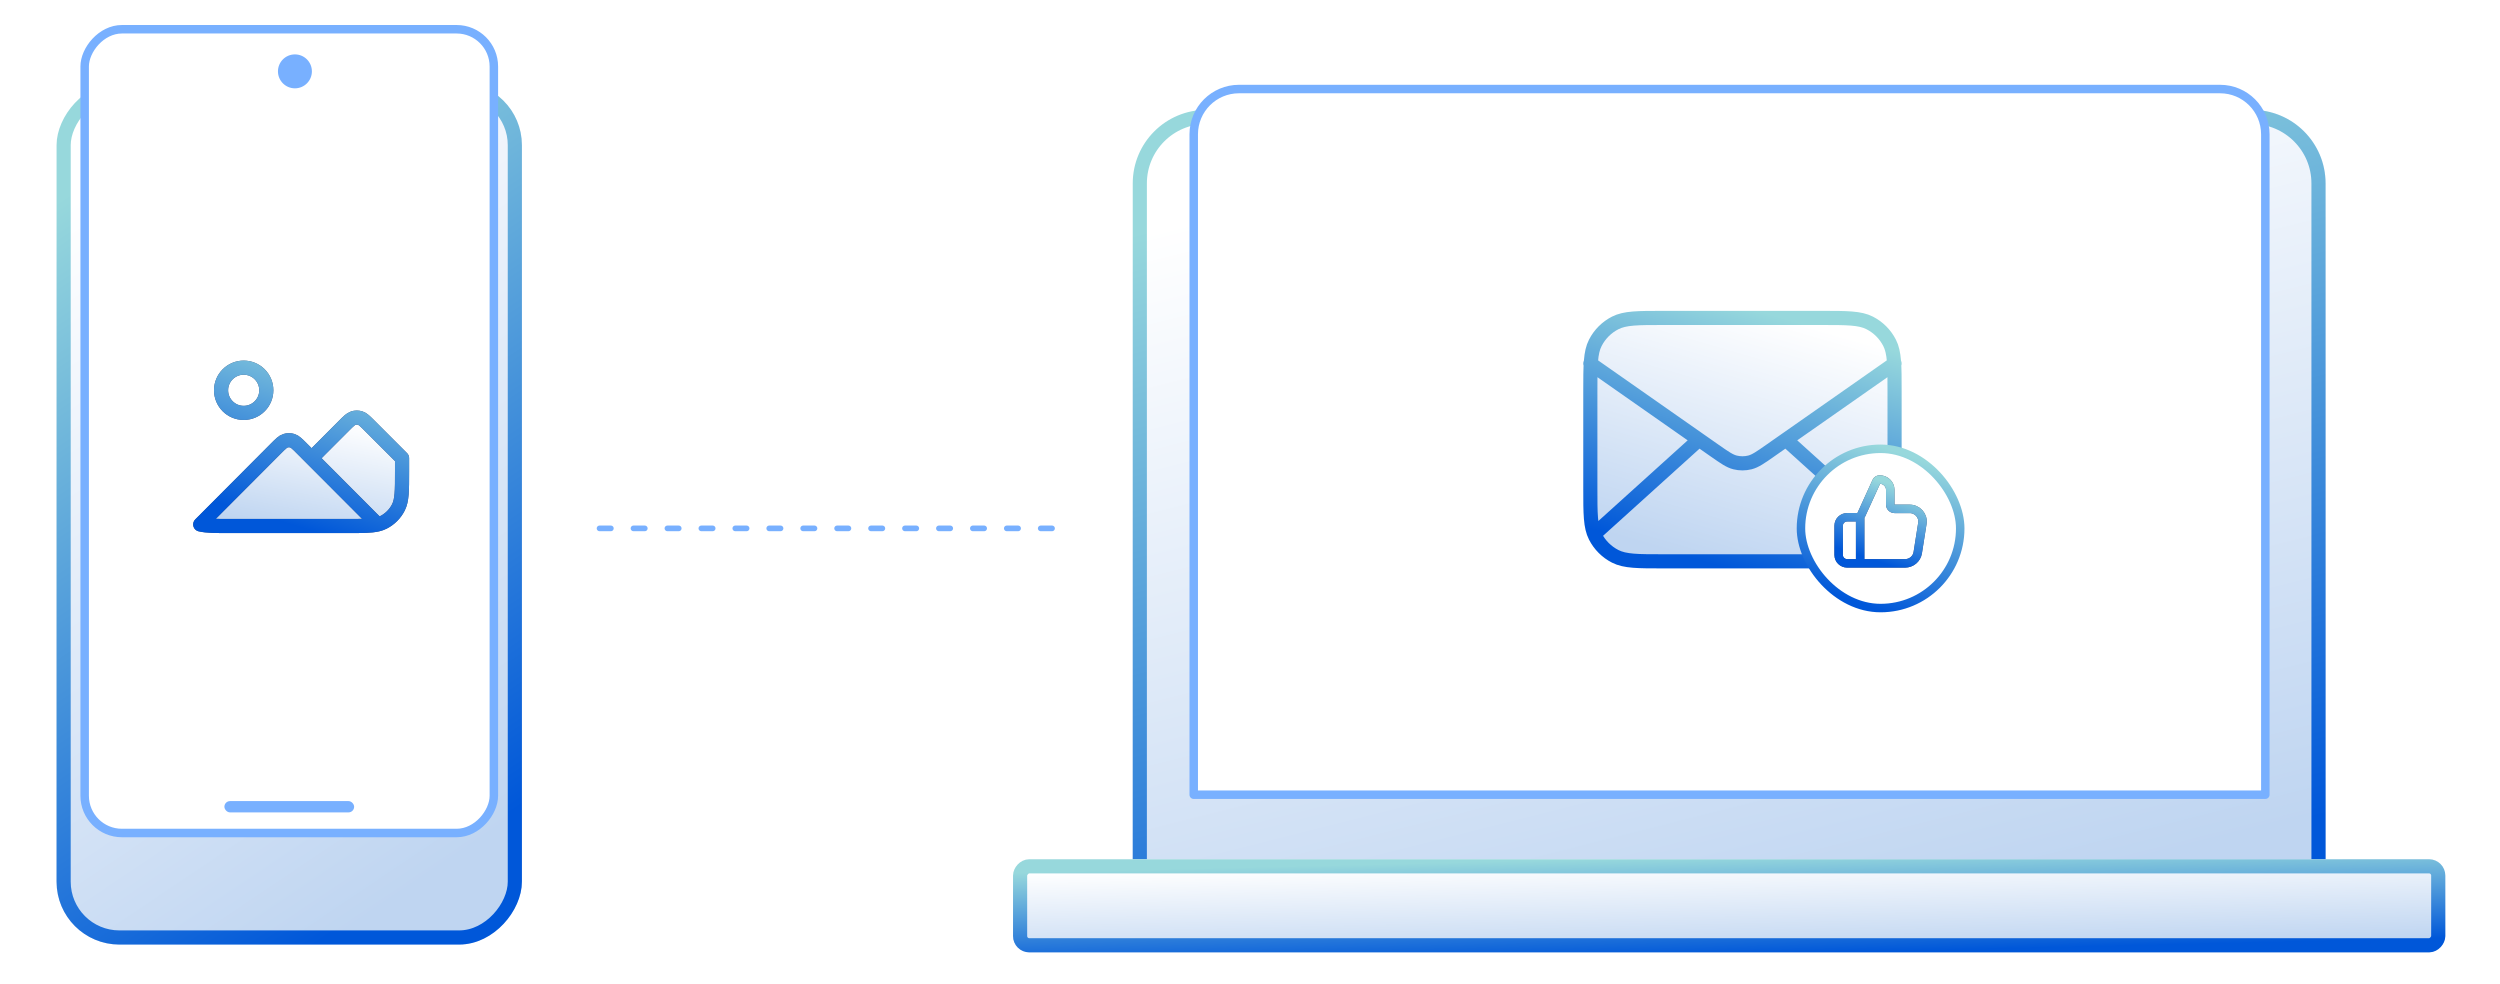 <svg width="442" height="174" viewBox="0 0 442 174" fill="none" xmlns="http://www.w3.org/2000/svg">
<g clip-path="url(#clip0_30628_64460)">
<g filter="url(#filter0_dd_30628_64460)">
<path d="M186 75.418L105 75.418" stroke="#78B0FF" stroke-linecap="round" stroke-linejoin="round" stroke-dasharray="2 4"/>
</g>
<g filter="url(#filter1_dd_30628_64460)">
<path d="M411.16 17.867C411.16 10.688 405.34 4.867 398.16 4.867L213.269 4.867C206.089 4.867 200.269 10.688 200.269 17.867V151.574H411.16V17.867Z" fill="url(#paint0_linear_30628_64460)"/>
<path d="M398.16 6.117L213.269 6.117C206.779 6.117 201.519 11.378 201.519 17.867V150.324H409.91V17.867C409.91 11.378 404.65 6.117 398.16 6.117Z" stroke="url(#paint1_linear_30628_64460)" stroke-width="2.5"/>
</g>
<path d="M400.51 23.742C400.51 19.324 396.928 15.742 392.51 15.742L219.051 15.742C214.633 15.742 211.051 19.324 211.051 23.742V140.507H400.51V23.742Z" fill="white" stroke="#78B0FF" stroke-width="1.5" stroke-linecap="round" stroke-linejoin="round"/>
<g filter="url(#filter2_dd_30628_64460)">
<rect width="253.226" height="16.464" rx="2.88" transform="matrix(-1 0 0 1 432.33 137.359)" fill="url(#paint2_linear_30628_64460)"/>
<rect x="-1.25" y="1.25" width="250.726" height="13.964" rx="1.63" transform="matrix(-1 0 0 1 429.83 137.359)" stroke="url(#paint3_linear_30628_64460)" stroke-width="2.5"/>
</g>
<g filter="url(#filter3_dd_30628_64460)">
<rect width="82.271" height="152.442" rx="11.108" transform="matrix(-1 0 0 1 92.272 0)" fill="url(#paint4_linear_30628_64460)"/>
<rect x="-1.25" y="1.25" width="79.771" height="149.942" rx="9.858" transform="matrix(-1 0 0 1 89.772 0)" stroke="url(#paint5_linear_30628_64460)" stroke-width="2.5"/>
</g>
<rect width="72.345" height="142.103" rx="6.583" transform="matrix(-1 0 0 1 87.314 5.172)" fill="white" stroke="#78B0FF" stroke-width="1.5" stroke-linecap="round" stroke-linejoin="round"/>
<circle cx="3" cy="3" r="3" transform="matrix(-1 0 0 1 55.143 9.617)" fill="#78B0FF"/>
<path d="M43.084 73C45.293 73 47.084 71.209 47.084 69C47.084 66.791 45.293 65 43.084 65C40.875 65 39.084 66.791 39.084 69C39.084 71.209 40.875 73 43.084 73Z" stroke="#465473" stroke-width="2.5" stroke-linecap="round" stroke-linejoin="round"/>
<path d="M43.084 73C45.293 73 47.084 71.209 47.084 69C47.084 66.791 45.293 65 43.084 65C40.875 65 39.084 66.791 39.084 69C39.084 71.209 40.875 73 43.084 73Z" stroke="url(#paint6_linear_30628_64460)" stroke-width="2.5" stroke-linecap="round" stroke-linejoin="round"/>
<path d="M35.403 92.721L48.821 79.262C49.613 78.47 50.009 78.074 50.466 77.926C50.868 77.796 51.3 77.796 51.702 77.926C52.159 78.074 52.555 78.47 53.347 79.262L55.088 81.008L60.821 75.262L60.821 75.262C61.613 74.47 62.009 74.074 62.466 73.926C62.868 73.796 63.3 73.796 63.702 73.926C64.159 74.074 64.555 74.47 65.347 75.262L71.084 81V83.4C71.084 86.76 71.084 88.44 70.43 89.724C69.855 90.853 68.937 91.77 67.808 92.346C67.492 92.507 67.152 92.628 66.769 92.719C65.596 93 64.017 93 61.484 93H40.684C38.154 93 36.576 93 35.403 92.721Z" fill="url(#paint7_linear_30628_64460)"/>
<path d="M66.769 92.719L53.347 79.262C52.555 78.47 52.159 78.074 51.702 77.926C51.3 77.796 50.868 77.796 50.466 77.926C50.009 78.074 49.613 78.47 48.821 79.262L35.403 92.721C36.576 93 38.154 93 40.684 93H61.484C64.017 93 65.596 93 66.769 92.719ZM66.769 92.719C67.152 92.628 67.492 92.507 67.808 92.346C68.937 91.77 69.855 90.853 70.43 89.724C71.084 88.44 71.084 86.76 71.084 83.4V81L65.347 75.262C64.555 74.47 64.159 74.074 63.702 73.926C63.3 73.796 62.868 73.796 62.466 73.926C62.009 74.074 61.613 74.47 60.821 75.262L55.088 81.008" stroke="#465473" stroke-width="2.5" stroke-linecap="round" stroke-linejoin="round"/>
<path d="M66.769 92.719L53.347 79.262C52.555 78.47 52.159 78.074 51.702 77.926C51.3 77.796 50.868 77.796 50.466 77.926C50.009 78.074 49.613 78.47 48.821 79.262L35.403 92.721C36.576 93 38.154 93 40.684 93H61.484C64.017 93 65.596 93 66.769 92.719ZM66.769 92.719C67.152 92.628 67.492 92.507 67.808 92.346C68.937 91.77 69.855 90.853 70.43 89.724C71.084 88.44 71.084 86.76 71.084 83.4V81L65.347 75.262C64.555 74.47 64.159 74.074 63.702 73.926C63.3 73.796 62.868 73.796 62.466 73.926C62.009 74.074 61.613 74.47 60.821 75.262L55.088 81.008" stroke="url(#paint8_linear_30628_64460)" stroke-width="2.5" stroke-linecap="round" stroke-linejoin="round"/>
<path d="M281.171 69.12C281.171 64.602 281.171 62.342 282.05 60.616C282.824 59.098 284.058 57.864 285.576 57.09C287.302 56.211 289.562 56.211 294.08 56.211H322.051C326.57 56.211 328.829 56.211 330.555 57.09C332.073 57.864 333.307 59.098 334.081 60.616C334.96 62.342 334.96 64.602 334.96 69.12V86.333C334.96 90.852 334.96 93.111 334.081 94.837C333.307 96.355 332.073 97.59 330.555 98.363C328.829 99.243 326.57 99.243 322.051 99.243H294.08C289.562 99.243 287.302 99.243 285.576 98.363C284.058 97.59 282.824 96.355 282.05 94.837C281.171 93.111 281.171 90.852 281.171 86.333V69.12Z" fill="url(#paint9_linear_30628_64460)"/>
<path d="M333.616 93.864L315.75 77.727M300.381 77.727L282.516 93.864M281.171 64.279L303.13 79.651C304.908 80.896 305.798 81.518 306.765 81.759C307.619 81.972 308.512 81.972 309.367 81.759C310.334 81.518 311.223 80.896 313.001 79.651L334.96 64.279M294.08 99.243H322.051C326.57 99.243 328.829 99.243 330.555 98.363C332.073 97.59 333.307 96.355 334.081 94.837C334.96 93.111 334.96 90.852 334.96 86.333V69.12C334.96 64.602 334.96 62.342 334.081 60.616C333.307 59.098 332.073 57.864 330.555 57.09C328.829 56.211 326.57 56.211 322.051 56.211H294.08C289.562 56.211 287.302 56.211 285.576 57.09C284.058 57.864 282.824 59.098 282.05 60.616C281.171 62.342 281.171 64.602 281.171 69.12V86.333C281.171 90.852 281.171 93.111 282.05 94.837C282.824 96.355 284.058 97.59 285.576 98.363C287.302 99.243 289.562 99.243 294.08 99.243Z" stroke="url(#paint10_linear_30628_64460)" stroke-width="2.5" stroke-linecap="round" stroke-linejoin="round"/>
<rect x="318.41" y="79.348" width="28.157" height="28.157" rx="14.078" fill="white"/>
<rect x="318.41" y="79.348" width="28.157" height="28.157" rx="14.078" stroke="url(#paint11_linear_30628_64460)" stroke-width="1.5"/>
<path d="M328.876 99.606V91.45M325.074 92.933V98.123C325.074 98.942 325.755 99.606 326.595 99.606H336.803C337.928 99.606 338.886 98.805 339.057 97.72L339.876 92.53C340.088 91.182 339.019 89.967 337.621 89.967H334.958C334.538 89.967 334.198 89.635 334.198 89.226V86.606C334.198 85.596 333.358 84.777 332.323 84.777C332.076 84.777 331.852 84.919 331.752 85.139L329.076 91.01C328.954 91.278 328.682 91.45 328.382 91.45H326.595C325.755 91.45 325.074 92.114 325.074 92.933Z" stroke="#465473" stroke-width="1.5" stroke-linecap="round" stroke-linejoin="round"/>
<path d="M328.876 99.606V91.45M325.074 92.933V98.123C325.074 98.942 325.755 99.606 326.595 99.606H336.803C337.928 99.606 338.886 98.805 339.057 97.72L339.876 92.53C340.088 91.182 339.019 89.967 337.621 89.967H334.958C334.538 89.967 334.198 89.635 334.198 89.226V86.606C334.198 85.596 333.358 84.777 332.323 84.777C332.076 84.777 331.852 84.919 331.752 85.139L329.076 91.01C328.954 91.278 328.682 91.45 328.382 91.45H326.595C325.755 91.45 325.074 92.114 325.074 92.933Z" stroke="url(#paint12_linear_30628_64460)" stroke-width="1.5" stroke-linecap="round" stroke-linejoin="round"/>
<rect x="39.672" y="141.633" width="22.939" height="2" rx="1" fill="#78B0FF"/>
</g>
<defs>
<filter id="filter0_dd_30628_64460" x="90.5" y="70.918" width="110" height="33" filterUnits="userSpaceOnUse" color-interpolation-filters="sRGB">
<feFlood flood-opacity="0" result="BackgroundImageFix"/>
<feColorMatrix in="SourceAlpha" type="matrix" values="0 0 0 0 0 0 0 0 0 0 0 0 0 0 0 0 0 0 127 0" result="hardAlpha"/>
<feOffset dy="4"/>
<feGaussianBlur stdDeviation="4"/>
<feColorMatrix type="matrix" values="0 0 0 0 0.082 0 0 0 0 0.098 0 0 0 0 0.145 0 0 0 0.05 0"/>
<feBlend mode="normal" in2="BackgroundImageFix" result="effect1_dropShadow_30628_64460"/>
<feColorMatrix in="SourceAlpha" type="matrix" values="0 0 0 0 0 0 0 0 0 0 0 0 0 0 0 0 0 0 127 0" result="hardAlpha"/>
<feOffset dy="14"/>
<feGaussianBlur stdDeviation="7"/>
<feColorMatrix type="matrix" values="0 0 0 0 0.082 0 0 0 0 0.098 0 0 0 0 0.145 0 0 0 0.04 0"/>
<feBlend mode="normal" in2="effect1_dropShadow_30628_64460" result="effect2_dropShadow_30628_64460"/>
<feBlend mode="normal" in="SourceGraphic" in2="effect2_dropShadow_30628_64460" result="shape"/>
</filter>
<filter id="filter1_dd_30628_64460" x="188.948" y="1.633" width="233.532" height="172.582" filterUnits="userSpaceOnUse" color-interpolation-filters="sRGB">
<feFlood flood-opacity="0" result="BackgroundImageFix"/>
<feColorMatrix in="SourceAlpha" type="matrix" values="0 0 0 0 0 0 0 0 0 0 0 0 0 0 0 0 0 0 127 0" result="hardAlpha"/>
<feOffset dy="3.234"/>
<feGaussianBlur stdDeviation="3.234"/>
<feColorMatrix type="matrix" values="0 0 0 0 0.082 0 0 0 0 0.098 0 0 0 0 0.145 0 0 0 0.05 0"/>
<feBlend mode="normal" in2="BackgroundImageFix" result="effect1_dropShadow_30628_64460"/>
<feColorMatrix in="SourceAlpha" type="matrix" values="0 0 0 0 0 0 0 0 0 0 0 0 0 0 0 0 0 0 127 0" result="hardAlpha"/>
<feOffset dy="11.32"/>
<feGaussianBlur stdDeviation="5.66"/>
<feColorMatrix type="matrix" values="0 0 0 0 0.082 0 0 0 0 0.098 0 0 0 0 0.145 0 0 0 0.04 0"/>
<feBlend mode="normal" in2="effect1_dropShadow_30628_64460" result="effect2_dropShadow_30628_64460"/>
<feBlend mode="normal" in="SourceGraphic" in2="effect2_dropShadow_30628_64460" result="shape"/>
</filter>
<filter id="filter2_dd_30628_64460" x="167.783" y="134.125" width="275.867" height="42.34" filterUnits="userSpaceOnUse" color-interpolation-filters="sRGB">
<feFlood flood-opacity="0" result="BackgroundImageFix"/>
<feColorMatrix in="SourceAlpha" type="matrix" values="0 0 0 0 0 0 0 0 0 0 0 0 0 0 0 0 0 0 127 0" result="hardAlpha"/>
<feOffset dy="3.234"/>
<feGaussianBlur stdDeviation="3.234"/>
<feColorMatrix type="matrix" values="0 0 0 0 0.082 0 0 0 0 0.098 0 0 0 0 0.145 0 0 0 0.05 0"/>
<feBlend mode="normal" in2="BackgroundImageFix" result="effect1_dropShadow_30628_64460"/>
<feColorMatrix in="SourceAlpha" type="matrix" values="0 0 0 0 0 0 0 0 0 0 0 0 0 0 0 0 0 0 127 0" result="hardAlpha"/>
<feOffset dy="11.32"/>
<feGaussianBlur stdDeviation="5.66"/>
<feColorMatrix type="matrix" values="0 0 0 0 0.082 0 0 0 0 0.098 0 0 0 0 0.145 0 0 0 0.04 0"/>
<feBlend mode="normal" in2="effect1_dropShadow_30628_64460" result="effect2_dropShadow_30628_64460"/>
<feBlend mode="normal" in="SourceGraphic" in2="effect2_dropShadow_30628_64460" result="shape"/>
</filter>
<filter id="filter3_dd_30628_64460" x="-1.32" y="-3.234" width="104.912" height="178.316" filterUnits="userSpaceOnUse" color-interpolation-filters="sRGB">
<feFlood flood-opacity="0" result="BackgroundImageFix"/>
<feColorMatrix in="SourceAlpha" type="matrix" values="0 0 0 0 0 0 0 0 0 0 0 0 0 0 0 0 0 0 127 0" result="hardAlpha"/>
<feOffset dy="3.234"/>
<feGaussianBlur stdDeviation="3.234"/>
<feColorMatrix type="matrix" values="0 0 0 0 0.082 0 0 0 0 0.098 0 0 0 0 0.145 0 0 0 0.05 0"/>
<feBlend mode="normal" in2="BackgroundImageFix" result="effect1_dropShadow_30628_64460"/>
<feColorMatrix in="SourceAlpha" type="matrix" values="0 0 0 0 0 0 0 0 0 0 0 0 0 0 0 0 0 0 127 0" result="hardAlpha"/>
<feOffset dy="11.32"/>
<feGaussianBlur stdDeviation="5.66"/>
<feColorMatrix type="matrix" values="0 0 0 0 0.082 0 0 0 0 0.098 0 0 0 0 0.145 0 0 0 0.04 0"/>
<feBlend mode="normal" in2="effect1_dropShadow_30628_64460" result="effect2_dropShadow_30628_64460"/>
<feBlend mode="normal" in="SourceGraphic" in2="effect2_dropShadow_30628_64460" result="shape"/>
</filter>
<linearGradient id="paint0_linear_30628_64460" x1="269.734" y1="9.292" x2="306.783" y2="155.97" gradientUnits="userSpaceOnUse">
<stop stop-color="white"/>
<stop offset="1" stop-color="#BFD5F1"/>
</linearGradient>
<linearGradient id="paint1_linear_30628_64460" x1="269.734" y1="9.292" x2="306.783" y2="155.97" gradientUnits="userSpaceOnUse">
<stop stop-color="#97D8DC"/>
<stop offset="1" stop-color="#0057D9"/>
</linearGradient>
<linearGradient id="paint2_linear_30628_64460" x1="169.817" y1="0.497" x2="169.404" y2="17.997" gradientUnits="userSpaceOnUse">
<stop stop-color="white"/>
<stop offset="1" stop-color="#BFD5F1"/>
</linearGradient>
<linearGradient id="paint3_linear_30628_64460" x1="169.817" y1="0.497" x2="169.404" y2="17.997" gradientUnits="userSpaceOnUse">
<stop stop-color="#97D8DC"/>
<stop offset="1" stop-color="#0057D9"/>
</linearGradient>
<linearGradient id="paint4_linear_30628_64460" x1="55.172" y1="4.598" x2="-19.92" y2="116.213" gradientUnits="userSpaceOnUse">
<stop stop-color="white"/>
<stop offset="1" stop-color="#BFD5F1"/>
</linearGradient>
<linearGradient id="paint5_linear_30628_64460" x1="55.172" y1="4.598" x2="-19.92" y2="116.213" gradientUnits="userSpaceOnUse">
<stop stop-color="#97D8DC"/>
<stop offset="1" stop-color="#0057D9"/>
</linearGradient>
<linearGradient id="paint6_linear_30628_64460" x1="57.908" y1="59.457" x2="48.217" y2="91.732" gradientUnits="userSpaceOnUse">
<stop stop-color="#97D8DC"/>
<stop offset="1" stop-color="#0057D9"/>
</linearGradient>
<linearGradient id="paint7_linear_30628_64460" x1="59.513" y1="74.141" x2="55.569" y2="94.363" gradientUnits="userSpaceOnUse">
<stop stop-color="white"/>
<stop offset="1" stop-color="#BFD5F1"/>
</linearGradient>
<linearGradient id="paint8_linear_30628_64460" x1="57.908" y1="59.457" x2="48.217" y2="91.732" gradientUnits="userSpaceOnUse">
<stop stop-color="#97D8DC"/>
<stop offset="1" stop-color="#0057D9"/>
</linearGradient>
<linearGradient id="paint9_linear_30628_64460" x1="317.517" y1="56.914" x2="304.9" y2="100.366" gradientUnits="userSpaceOnUse">
<stop stop-color="white"/>
<stop offset="1" stop-color="#BFD5F1"/>
</linearGradient>
<linearGradient id="paint10_linear_30628_64460" x1="317.517" y1="56.914" x2="304.9" y2="100.366" gradientUnits="userSpaceOnUse">
<stop stop-color="#97D8DC"/>
<stop offset="1" stop-color="#0057D9"/>
</linearGradient>
<linearGradient id="paint11_linear_30628_64460" x1="337.548" y1="80.622" x2="328.846" y2="106.704" gradientUnits="userSpaceOnUse">
<stop stop-color="#97D8DC"/>
<stop offset="1" stop-color="#0057D9"/>
</linearGradient>
<linearGradient id="paint12_linear_30628_64460" x1="335.018" y1="85.79" x2="330.667" y2="98.83" gradientUnits="userSpaceOnUse">
<stop stop-color="#97D8DC"/>
<stop offset="1" stop-color="#0057D9"/>
</linearGradient>
<clipPath id="clip0_30628_64460">
<rect width="442" height="174" fill="white"/>
</clipPath>
</defs>
</svg>
